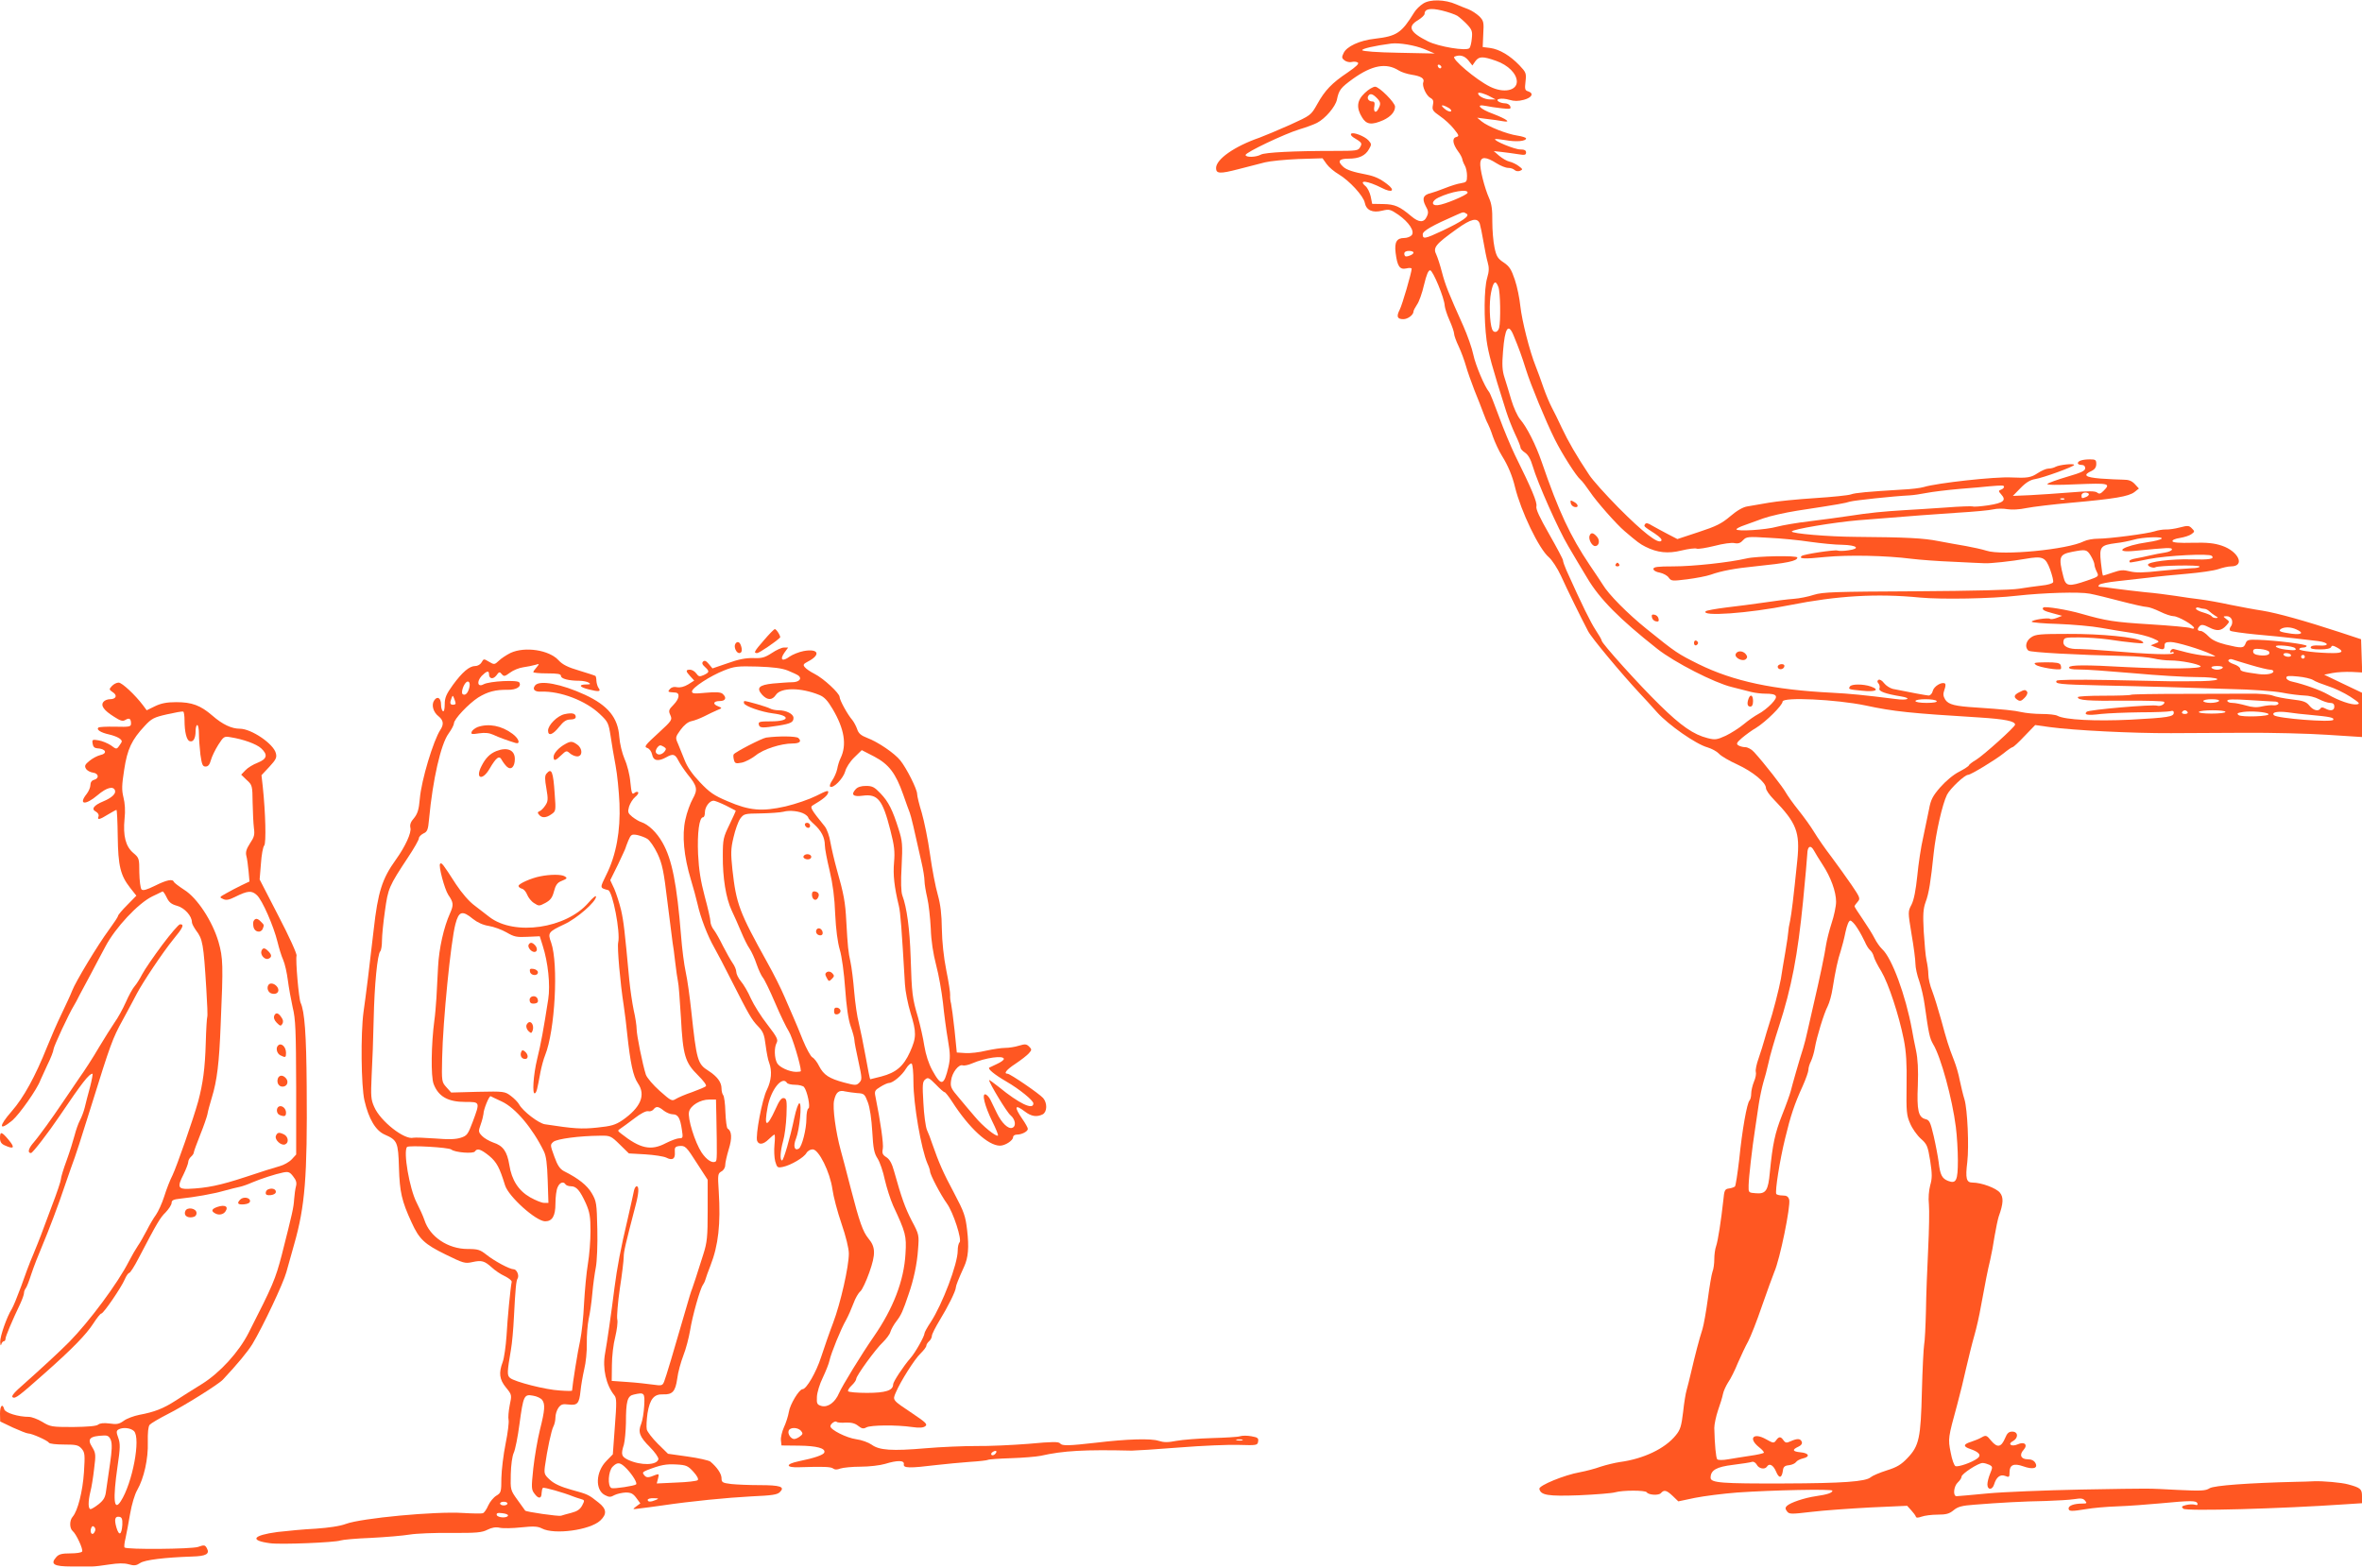 <?xml version="1.0" standalone="no"?>
<!DOCTYPE svg PUBLIC "-//W3C//DTD SVG 20010904//EN"
 "http://www.w3.org/TR/2001/REC-SVG-20010904/DTD/svg10.dtd">
<svg version="1.0" xmlns="http://www.w3.org/2000/svg"
 width="1280pt" height="850pt" viewBox="0 0 1280 850"
 preserveAspectRatio="xMidYMid meet">
<g transform="translate(0,850) scale(0.1,-0.1)"
fill="#ff5722" stroke="none">
<path d="M7713 8481 c-18 -11 -40 -33 -49 -48 -69 -112 -94 -129 -214 -143
-82 -9 -153 -42 -169 -78 -11 -22 -10 -28 6 -40 10 -7 27 -11 38 -8 11 3 26 2
33 -3 9 -5 -8 -22 -55 -54 -85 -57 -123 -96 -165 -172 -34 -60 -34 -60 -148
-112 -63 -28 -137 -59 -164 -69 -136 -47 -236 -117 -236 -165 0 -31 21 -32
121 -6 52 13 117 30 144 37 28 7 109 15 181 18 l131 4 22 -31 c12 -17 42 -42
66 -56 57 -34 134 -117 141 -154 8 -41 42 -56 94 -43 38 9 44 8 88 -22 58 -41
90 -90 72 -111 -7 -8 -25 -15 -40 -15 -41 0 -54 -22 -47 -80 9 -73 22 -93 58
-85 16 4 29 3 29 -2 -1 -23 -51 -195 -65 -222 -19 -37 -13 -51 20 -51 24 0 55
23 55 42 0 5 9 22 19 37 11 15 28 63 38 107 13 54 23 79 33 79 15 0 78 -152
79 -192 1 -12 12 -48 26 -79 14 -31 25 -64 25 -73 0 -9 11 -40 25 -69 14 -30
31 -77 39 -105 8 -29 29 -88 46 -132 18 -44 40 -100 49 -125 9 -25 20 -51 24
-57 4 -7 17 -38 27 -69 11 -31 33 -79 50 -106 32 -51 56 -109 70 -168 32 -131
130 -336 184 -381 17 -15 46 -59 65 -100 33 -73 107 -224 147 -300 18 -36 183
-233 279 -336 22 -23 65 -70 95 -104 62 -69 211 -173 273 -190 23 -7 51 -22
62 -34 11 -13 56 -39 100 -59 84 -39 155 -97 155 -128 0 -10 19 -38 43 -62
123 -127 142 -177 127 -328 -22 -215 -31 -286 -39 -328 -6 -25 -10 -52 -10
-60 0 -8 -7 -58 -16 -110 -9 -52 -20 -117 -24 -145 -10 -55 -44 -188 -65 -250
-7 -22 -18 -58 -24 -80 -6 -22 -20 -67 -31 -99 -12 -33 -19 -67 -16 -76 3 -9
-1 -33 -10 -53 -8 -20 -15 -49 -15 -65 0 -15 -4 -32 -9 -37 -14 -14 -40 -160
-56 -320 -9 -76 -19 -142 -23 -146 -4 -4 -18 -9 -32 -11 -23 -3 -26 -9 -31
-63 -12 -110 -29 -220 -39 -249 -6 -16 -10 -48 -10 -72 0 -23 -4 -54 -10 -68
-5 -14 -16 -80 -25 -147 -9 -66 -22 -140 -29 -163 -18 -55 -41 -145 -61 -231
-9 -38 -20 -83 -25 -100 -5 -16 -14 -70 -19 -119 -9 -75 -15 -96 -39 -125 -58
-73 -176 -129 -305 -146 -26 -4 -72 -15 -103 -25 -30 -11 -80 -24 -112 -30
-85 -15 -223 -72 -220 -90 7 -35 47 -41 215 -35 90 4 178 11 195 16 42 12 165
12 172 0 10 -15 66 -18 77 -4 17 19 30 16 64 -16 l30 -29 90 19 c50 10 153 23
230 29 188 13 515 20 515 10 0 -12 -28 -21 -90 -30 -62 -9 -139 -35 -157 -53
-9 -9 -9 -16 1 -29 12 -16 21 -16 132 -3 65 8 209 18 319 24 l200 9 21 -23
c12 -13 24 -29 26 -35 2 -8 11 -8 31 -1 16 6 55 11 87 11 47 0 64 5 87 24 23
19 44 25 113 30 137 11 267 18 385 20 61 2 131 6 156 10 36 6 48 4 58 -8 12
-14 10 -16 -15 -16 -44 0 -74 -11 -74 -26 0 -17 15 -17 95 -4 33 6 110 13 170
15 61 2 164 10 230 16 168 16 197 16 203 0 3 -9 -1 -11 -14 -7 -11 3 -32 2
-48 -2 -24 -6 -26 -10 -14 -20 17 -14 526 0 876 24 l92 6 0 38 c0 39 -8 46
-75 64 -35 10 -138 19 -185 17 -25 -1 -67 -3 -95 -3 -258 -6 -448 -20 -471
-35 -22 -14 -45 -15 -172 -9 -181 9 -116 9 -527 2 -192 -4 -419 -13 -504 -21
-85 -8 -160 -15 -168 -15 -21 0 -16 54 7 75 11 10 20 24 20 31 0 15 90 74 114
74 10 0 26 -5 37 -10 18 -10 18 -13 4 -47 -8 -19 -15 -46 -15 -59 0 -31 26
-32 36 -1 12 40 33 57 60 47 22 -9 24 -7 24 20 0 40 23 50 74 32 53 -19 82
-11 66 18 -7 13 -21 20 -41 20 -37 0 -48 24 -23 51 25 28 5 47 -32 30 -34 -15
-57 2 -25 18 30 17 28 51 -4 51 -19 0 -28 -8 -39 -35 -21 -50 -42 -54 -75 -15
-25 31 -29 32 -52 19 -13 -8 -39 -18 -57 -24 -43 -13 -45 -26 -5 -39 49 -17
62 -34 39 -51 -29 -22 -104 -48 -119 -42 -7 3 -19 35 -26 74 -15 75 -14 79 35
258 15 55 37 145 49 200 13 55 32 134 44 175 12 41 28 113 36 160 26 141 36
192 50 250 7 30 18 89 24 130 7 41 17 89 22 105 26 72 27 105 7 130 -20 25
-100 55 -149 55 -33 0 -39 22 -28 111 10 87 1 284 -15 339 -8 25 -19 72 -26
105 -6 33 -20 80 -30 105 -31 79 -41 113 -70 220 -16 58 -38 129 -49 158 -12
29 -21 69 -21 90 0 20 -5 55 -10 77 -5 22 -11 92 -15 155 -5 94 -3 123 10 160
18 47 28 112 44 266 12 111 47 266 72 316 17 34 96 108 114 108 15 0 148 81
192 116 23 19 45 34 49 34 5 0 34 27 65 60 l58 60 78 -11 c131 -18 454 -34
658 -33 72 0 249 1 395 2 146 1 349 -4 453 -11 l187 -12 0 120 0 120 -103 49
-102 49 45 9 c25 5 71 7 103 6 l58 -3 -3 90 -3 90 -115 38 c-189 62 -340 104
-420 117 -41 6 -120 21 -175 32 -55 12 -127 25 -160 29 -33 4 -94 12 -135 19
-41 6 -115 16 -165 20 -49 5 -121 14 -160 19 -38 6 -77 10 -85 10 -10 1 -11 4
-3 12 5 5 50 14 99 19 49 5 125 14 169 19 44 6 137 15 207 21 70 6 146 17 169
25 23 8 54 15 69 15 78 0 42 81 -49 112 -42 14 -79 18 -160 16 -71 -2 -106 1
-108 8 -2 7 14 14 40 18 24 4 53 13 63 21 18 13 18 15 2 31 -15 16 -23 16 -65
5 -26 -7 -61 -12 -77 -11 -16 0 -43 -4 -60 -10 -40 -13 -246 -40 -307 -40 -26
0 -60 -6 -76 -14 -89 -45 -444 -79 -528 -51 -22 7 -71 18 -110 25 -38 6 -106
19 -150 27 -80 16 -171 21 -450 23 -151 1 -345 18 -345 29 0 12 231 50 360 61
320 26 395 31 540 41 85 5 172 13 192 18 20 5 55 5 76 1 24 -4 66 -2 103 6 34
7 144 20 243 29 235 21 312 34 343 58 l24 19 -22 24 c-17 18 -33 24 -63 24
-23 0 -78 3 -123 6 -85 7 -98 19 -47 42 16 8 24 20 24 37 0 22 -4 25 -34 25
-40 0 -66 -8 -66 -21 0 -5 9 -9 20 -9 13 0 20 -7 20 -18 0 -14 -21 -24 -97
-46 -54 -16 -102 -33 -108 -39 -6 -6 51 -7 158 -2 176 7 187 5 146 -36 -16
-16 -23 -18 -34 -9 -11 9 -47 9 -142 1 -70 -6 -170 -12 -221 -15 l-94 -4 42
43 c29 30 53 44 78 48 44 7 212 68 212 77 0 9 -79 1 -100 -10 -10 -6 -28 -10
-40 -10 -11 0 -37 -11 -58 -25 -36 -24 -57 -27 -142 -23 -87 5 -404 -30 -475
-52 -16 -5 -70 -12 -120 -14 -181 -11 -251 -17 -275 -26 -14 -5 -101 -14 -195
-20 -93 -6 -206 -17 -250 -25 -44 -8 -96 -17 -116 -20 -22 -3 -56 -22 -92 -53
-47 -40 -77 -55 -172 -86 l-115 -38 -52 27 c-29 15 -67 36 -85 46 -22 14 -33
16 -38 8 -8 -12 -9 -11 54 -52 29 -20 40 -32 33 -39 -17 -17 -98 46 -232 181
-69 70 -140 149 -158 177 -70 105 -114 182 -148 254 -19 41 -44 92 -55 112
-11 21 -31 68 -44 105 -13 38 -32 91 -43 118 -33 82 -74 245 -83 325 -4 41
-17 106 -30 144 -19 56 -29 72 -60 93 -32 21 -40 33 -50 81 -7 32 -12 95 -12
142 1 63 -4 96 -17 125 -25 56 -52 162 -48 194 4 33 31 32 88 -4 22 -14 50
-25 63 -25 13 0 28 -5 34 -11 7 -7 20 -9 30 -5 16 7 16 9 -7 26 -13 10 -36 21
-50 24 -14 3 -38 17 -55 31 l-30 26 45 -5 c25 -3 64 -8 88 -12 35 -6 42 -4 42
10 0 11 -9 16 -32 16 -30 0 -144 47 -136 56 3 2 29 -1 59 -6 54 -10 109 -6
109 10 0 4 -21 11 -47 15 -56 8 -160 49 -194 77 l-24 20 54 -7 c30 -3 68 -9
85 -12 49 -9 20 12 -53 40 -72 26 -98 55 -40 43 19 -4 58 -10 87 -13 46 -5 52
-4 46 11 -3 9 -16 16 -28 16 -11 0 -27 4 -34 9 -24 15 17 22 57 10 27 -8 48
-8 79 0 44 12 56 35 23 46 -17 5 -19 12 -14 53 5 45 3 50 -33 88 -51 53 -108
87 -159 94 l-40 5 3 70 c4 65 2 73 -22 97 -15 14 -41 31 -59 38 -17 6 -48 19
-67 27 -59 26 -140 28 -177 4z m185 -67 c13 -9 37 -30 53 -47 26 -28 29 -38
25 -75 -2 -24 -8 -48 -13 -53 -17 -17 -167 8 -225 37 -98 49 -113 80 -53 115
19 12 35 27 35 34 0 27 31 33 94 18 33 -8 71 -21 84 -29z m-180 -180 l57 -24
-195 4 c-118 2 -196 8 -198 14 -2 8 66 24 158 36 42 5 127 -9 178 -30z m239
-61 l22 -28 16 23 c20 27 39 28 113 2 65 -23 111 -69 112 -112 0 -50 -72 -64
-145 -28 -77 38 -214 155 -193 163 30 12 54 5 75 -20z m-377 -55 c14 -9 45
-19 70 -23 52 -8 71 -21 63 -41 -8 -20 16 -73 39 -85 15 -8 18 -17 13 -39 -5
-25 -1 -32 38 -59 25 -17 59 -48 76 -70 29 -36 29 -39 12 -44 -23 -6 -19 -37
11 -78 11 -14 20 -32 22 -40 1 -8 7 -24 14 -36 7 -12 12 -37 12 -56 0 -32 -3
-35 -32 -40 -18 -2 -58 -15 -88 -27 -30 -12 -65 -24 -77 -27 -40 -9 -48 -29
-28 -68 16 -28 17 -38 7 -59 -15 -34 -43 -33 -84 2 -63 53 -89 65 -152 66
l-60 1 -8 40 c-5 22 -17 47 -28 56 -42 36 10 30 89 -10 56 -29 75 -14 27 22
-38 29 -67 42 -112 51 -69 13 -107 25 -125 42 -33 30 -24 44 29 44 57 0 91 16
111 52 14 24 14 28 -3 47 -21 23 -84 47 -94 36 -4 -4 1 -12 11 -19 48 -29 50
-32 38 -53 -10 -20 -19 -21 -143 -21 -218 0 -372 -8 -395 -20 -27 -15 -83 -16
-83 -2 0 14 210 114 292 139 37 11 80 27 95 35 45 23 100 88 108 126 11 53 20
64 87 113 104 74 180 88 248 45z m231 19 c-1 -12 -15 -9 -19 4 -3 6 1 10 8 8
6 -3 11 -8 11 -12z m269 -163 l25 -13 -30 0 c-29 0 -65 18 -65 33 0 9 36 -1
70 -20z m-231 -58 c13 -7 19 -16 13 -20 -5 -3 -21 3 -33 14 -27 22 -16 26 20
6z m104 -461 c-2 -12 -125 -64 -161 -67 -37 -4 -35 23 3 41 69 33 162 49 158
26z m-5 -114 c19 -11 -24 -41 -132 -92 -96 -45 -106 -46 -106 -19 0 18 50 47
185 106 36 16 36 16 53 5z m71 -53 c4 -13 13 -57 20 -98 7 -41 17 -92 23 -112
8 -28 8 -48 -3 -85 -17 -57 -18 -223 -3 -338 10 -71 28 -138 106 -384 11 -35
33 -91 49 -125 16 -33 29 -66 29 -72 0 -7 11 -19 25 -28 16 -11 30 -35 41 -73
26 -89 138 -342 193 -434 27 -46 73 -124 103 -173 67 -113 175 -222 379 -383
92 -73 311 -185 404 -207 39 -10 86 -22 106 -27 20 -5 54 -9 75 -9 66 0 74
-13 34 -55 -19 -20 -51 -45 -71 -55 -19 -10 -55 -35 -80 -56 -24 -20 -68 -48
-97 -62 -48 -22 -58 -23 -98 -13 -76 19 -144 66 -259 179 -113 110 -315 335
-315 349 0 5 -15 31 -33 58 -28 43 -73 134 -158 323 -10 23 -19 48 -19 55 0 6
-34 70 -75 142 -52 91 -73 136 -69 151 5 21 -24 91 -117 279 -21 44 -60 136
-85 205 -25 68 -49 130 -55 136 -24 29 -73 145 -85 202 -7 35 -32 105 -54 155
-81 180 -98 223 -116 292 -10 39 -24 81 -30 94 -20 39 -6 56 111 140 78 56
111 63 124 29z m-359 -157 c0 -9 -24 -21 -41 -21 -5 0 -9 7 -9 15 0 9 9 15 25
15 14 0 25 -4 25 -9z m460 -187 c11 -28 13 -185 4 -221 -7 -26 -29 -30 -38 -8
-14 37 -17 145 -6 198 12 62 25 72 40 31z m83 -264 c27 -65 44 -111 67 -185
25 -80 107 -279 156 -377 40 -80 116 -199 139 -218 9 -7 32 -38 52 -67 33 -50
143 -175 187 -212 69 -59 84 -70 112 -84 65 -33 123 -39 196 -21 37 9 75 14
83 10 8 -3 51 4 96 15 45 12 94 19 109 15 20 -4 33 1 46 16 18 19 26 20 139
13 66 -3 167 -13 225 -22 58 -8 136 -16 174 -16 81 -2 100 -21 32 -30 -25 -4
-51 -4 -59 -1 -15 5 -184 -20 -194 -30 -16 -15 13 -17 129 -5 126 12 327 8
468 -10 41 -5 143 -13 225 -16 83 -4 159 -8 170 -8 28 -2 149 11 222 24 92 16
108 10 133 -58 11 -31 19 -62 16 -69 -3 -7 -30 -15 -63 -18 -32 -4 -86 -11
-121 -17 -40 -7 -249 -12 -560 -14 -441 -2 -503 -4 -552 -19 -30 -10 -80 -20
-110 -22 -30 -2 -102 -11 -160 -20 -58 -8 -151 -21 -207 -27 -56 -7 -105 -16
-109 -20 -31 -30 232 -12 455 33 257 51 472 64 706 41 117 -11 389 -6 525 10
145 16 339 22 395 11 28 -5 104 -24 169 -41 65 -17 128 -31 140 -31 12 0 44
-12 71 -25 28 -14 61 -25 74 -25 25 0 110 -49 111 -64 0 -4 -8 -5 -17 -1 -10
5 -110 14 -223 21 -194 12 -237 19 -370 57 -75 22 -199 42 -207 34 -10 -11 3
-19 54 -32 l48 -13 -28 -11 c-16 -6 -33 -9 -38 -5 -12 7 -99 -6 -99 -16 0 -4
64 -10 143 -12 78 -3 183 -12 232 -21 50 -9 123 -21 164 -27 40 -6 92 -19 115
-29 41 -18 41 -19 16 -29 l-25 -10 28 -11 c39 -15 47 -14 47 9 0 16 7 20 33
20 31 0 163 -39 222 -67 29 -13 28 -13 -25 -8 -30 2 -80 11 -111 19 -30 8 -61
16 -69 18 -7 2 -15 -3 -18 -11 -3 -8 0 -11 7 -7 6 4 11 2 11 -4 0 -11 -127 -7
-350 12 -69 6 -142 10 -162 10 -57 -2 -90 14 -86 41 3 21 8 22 83 22 44 0 116
-5 160 -11 44 -7 107 -15 140 -18 51 -5 58 -4 43 8 -29 22 -221 41 -403 40
-147 0 -174 -2 -197 -18 -30 -19 -37 -56 -15 -73 11 -9 258 -23 527 -29 58 -1
125 -7 150 -13 25 -6 66 -11 92 -11 55 0 149 -18 163 -31 15 -14 -178 -16
-400 -5 -225 13 -308 12 -312 -1 -3 -8 13 -12 54 -12 32 1 164 -9 293 -20 129
-12 283 -21 342 -21 132 0 159 -19 31 -22 -48 -1 -121 -1 -161 -1 -40 1 -196
4 -347 7 -171 3 -277 2 -280 -4 -11 -17 16 -20 230 -25 116 -2 280 -7 365 -9
85 -3 243 -8 350 -11 110 -2 230 -11 275 -19 44 -9 99 -15 123 -16 23 0 59 -9
79 -20 21 -11 48 -20 60 -20 16 0 23 -6 23 -20 0 -22 -20 -26 -50 -10 -13 7
-21 7 -25 0 -11 -18 -39 -11 -60 15 -17 21 -33 27 -95 34 -41 5 -88 14 -105
21 -16 6 -72 11 -125 10 -52 0 -216 -1 -364 -1 -148 0 -273 -2 -278 -5 -5 -3
-71 -5 -148 -5 -77 0 -140 -3 -140 -8 0 -17 53 -21 257 -19 112 1 206 -2 210
-6 10 -10 -19 -27 -37 -21 -26 8 -371 -22 -382 -33 -17 -17 6 -21 77 -12 39 4
134 8 213 9 79 0 152 3 163 6 13 4 19 2 19 -8 0 -22 -30 -27 -235 -38 -190 -9
-354 -1 -395 21 -10 6 -49 10 -87 10 -37 0 -86 5 -108 10 -38 9 -97 15 -245
25 -116 7 -150 16 -168 42 -12 20 -13 31 -5 54 6 16 8 31 3 34 -17 11 -60 -15
-66 -40 -3 -14 -13 -25 -23 -25 -14 1 -101 17 -194 36 -15 4 -36 17 -47 31
-10 14 -24 22 -30 18 -8 -5 -8 -11 0 -20 6 -7 8 -19 5 -27 -6 -15 32 -29 118
-43 60 -10 34 -23 -30 -14 -174 22 -248 29 -343 34 -319 16 -536 62 -725 155
-114 57 -121 61 -282 191 -104 84 -206 187 -238 241 -5 9 -37 56 -70 105 -106
158 -168 290 -261 561 -31 90 -79 186 -116 229 -15 18 -36 65 -48 105 -12 40
-28 95 -37 122 -12 37 -14 69 -8 140 10 131 29 158 58 86z m2657 -819 c0 -5
-7 -12 -16 -15 -15 -6 -15 -8 1 -26 29 -32 13 -46 -70 -59 -42 -6 -80 -9 -84
-6 -5 2 -71 0 -147 -6 -77 -5 -175 -12 -219 -14 -117 -7 -199 -15 -300 -31
-49 -7 -146 -21 -215 -29 -69 -8 -150 -22 -180 -30 -59 -17 -220 -27 -220 -14
0 4 19 14 43 22 23 8 69 25 102 37 33 12 116 31 185 42 236 36 255 40 285 49
26 7 229 29 325 34 19 1 60 7 90 13 30 6 111 16 180 22 69 5 141 12 160 14 71
6 80 6 80 -3z m460 -40 c0 -5 -7 -12 -16 -15 -22 -9 -24 -8 -24 9 0 8 9 15 20
15 11 0 20 -4 20 -9z m-133 -27 c-3 -3 -12 -4 -19 -1 -8 3 -5 6 6 6 11 1 17
-2 13 -5z m527 -214 c-5 -5 -39 -14 -76 -19 -133 -19 -193 -59 -70 -47 180 18
202 19 202 8 0 -6 -17 -14 -37 -17 -21 -3 -58 -10 -83 -16 -25 -6 -60 -13 -77
-16 -18 -3 -33 -9 -33 -14 0 -11 -8 -12 106 11 98 19 327 31 340 17 17 -17
-14 -22 -114 -19 -101 3 -232 -13 -232 -29 0 -10 30 -20 40 -14 16 10 240 14
240 4 0 -5 -19 -9 -42 -9 -24 -1 -99 -7 -168 -14 -95 -11 -135 -11 -168 -3
-35 9 -51 8 -91 -6 -27 -9 -51 -17 -54 -17 -3 0 -8 32 -12 72 -9 85 -2 93 82
104 30 3 72 12 94 18 48 15 166 19 153 6z m-384 -92 c11 -18 20 -40 20 -48 0
-8 6 -26 13 -40 12 -24 11 -25 -53 -47 -99 -34 -115 -32 -128 20 -28 109 -23
122 48 136 73 14 79 13 100 -21z m615 -288 c8 0 20 -6 27 -13 7 -7 22 -18 33
-25 17 -10 17 -11 3 -12 -9 0 -20 4 -23 10 -3 5 -24 14 -45 20 -22 6 -40 16
-40 21 0 6 7 8 16 5 9 -3 22 -6 29 -6z m150 -60 c4 -12 1 -28 -6 -36 -7 -9 -8
-18 -3 -23 5 -4 68 -13 139 -20 72 -6 166 -16 210 -21 44 -5 101 -12 128 -15
58 -8 63 -28 5 -24 -26 2 -43 -1 -46 -9 -2 -8 12 -12 51 -12 35 0 57 5 60 13
3 9 10 9 30 -2 40 -21 33 -31 -20 -31 -79 0 -183 12 -183 21 0 5 9 9 20 9 11
0 20 4 20 9 0 9 -166 30 -264 33 -53 2 -60 -1 -67 -20 -10 -26 -20 -27 -107
-6 -47 12 -75 25 -94 45 -15 16 -34 29 -42 29 -19 0 -21 11 -5 27 9 9 22 7 51
-8 43 -22 66 -19 93 11 18 20 18 21 -1 35 -18 14 -18 14 3 15 13 0 24 -8 28
-20z m350 -52 c42 -19 29 -30 -27 -23 -62 9 -75 14 -57 26 19 12 54 11 84 -3z
m-8 -101 c12 -12 -1 -14 -51 -8 -27 3 -51 11 -53 17 -4 11 91 3 104 -9z m-141
-19 c10 -16 -12 -24 -51 -20 -24 3 -35 9 -35 21 0 13 8 16 40 13 22 -2 43 -9
46 -14z m119 -18 c3 -5 -3 -10 -14 -10 -11 0 -23 5 -26 10 -3 6 3 10 14 10 11
0 23 -4 26 -10z m75 -10 c0 -5 -4 -10 -10 -10 -5 0 -10 5 -10 10 0 6 5 10 10
10 6 0 10 -4 10 -10z m-292 -45 c47 -14 94 -25 104 -25 10 0 18 -4 18 -9 0
-13 -37 -20 -78 -15 -89 12 -102 16 -102 29 0 7 -16 19 -35 25 -19 6 -32 16
-29 21 3 6 13 8 21 5 8 -3 53 -17 101 -31z m-153 -15 c-3 -5 -17 -10 -30 -10
-13 0 -27 5 -30 10 -4 6 8 10 30 10 22 0 34 -4 30 -10z m490 -66 c11 -8 48
-22 81 -33 33 -10 87 -36 120 -57 51 -34 56 -39 35 -42 -27 -4 -98 20 -156 54
-40 23 -129 55 -192 69 -18 3 -33 13 -33 21 0 11 12 12 63 7 34 -3 71 -12 82
-19z m-2425 -138 c153 -33 243 -42 617 -65 139 -9 193 -20 193 -39 0 -12 -171
-166 -212 -191 -21 -12 -38 -26 -38 -29 0 -4 -24 -20 -53 -35 -32 -16 -74 -52
-103 -85 -40 -46 -51 -67 -60 -117 -7 -33 -21 -102 -32 -154 -12 -51 -26 -145
-32 -209 -8 -77 -18 -129 -31 -155 -20 -38 -20 -39 0 -161 12 -68 21 -140 21
-160 0 -20 9 -63 21 -95 11 -33 24 -90 29 -128 22 -157 27 -180 46 -213 42
-69 104 -297 123 -449 6 -46 11 -128 11 -181 0 -109 -9 -128 -53 -111 -33 13
-43 32 -51 101 -4 30 -16 94 -27 142 -18 76 -23 87 -45 92 -38 10 -47 47 -41
183 3 85 0 142 -10 190 -8 37 -18 88 -22 113 -34 185 -109 388 -161 435 -12
11 -31 38 -42 60 -11 22 -40 68 -64 103 -24 35 -44 66 -44 69 0 4 8 15 17 25
15 17 14 22 -33 91 -27 39 -76 108 -109 152 -34 44 -76 105 -94 135 -18 30
-57 84 -86 120 -29 36 -59 79 -68 95 -15 28 -117 159 -171 218 -13 15 -35 27
-48 27 -13 0 -30 5 -38 10 -12 8 -9 15 20 40 19 16 54 42 77 55 53 33 143 122
143 142 0 26 291 12 450 -21z m385 24 c4 -6 -17 -10 -54 -10 -34 0 -61 4 -61
10 0 6 24 10 54 10 30 0 58 -4 61 -10z m1530 0 c-3 -5 -24 -10 -46 -10 -21 0
-39 5 -39 10 0 6 21 10 46 10 27 0 43 -4 39 -10z m308 -3 c9 -1 16 -6 14 -12
-3 -5 -14 -9 -26 -8 -12 2 -40 -1 -63 -6 -29 -7 -53 -5 -87 5 -25 7 -58 14
-73 14 -16 0 -28 5 -28 12 0 8 32 9 123 3 67 -4 130 -8 140 -8z m-478 -57 c3
-5 -3 -10 -15 -10 -12 0 -18 5 -15 10 3 6 10 10 15 10 5 0 12 -4 15 -10z m205
1 c0 -5 -34 -9 -75 -9 -42 0 -73 4 -69 9 7 12 144 12 144 0z m233 -11 c14 -13
-146 -19 -162 -6 -11 9 -6 12 25 17 44 6 125 0 137 -11z m227 -5 c108 -10 131
-15 124 -27 -10 -15 -303 8 -321 25 -15 16 18 23 74 16 32 -5 87 -11 123 -14z
m-2689 -737 c7 -13 27 -46 46 -75 44 -67 73 -146 73 -201 0 -24 -11 -76 -24
-115 -13 -40 -26 -92 -30 -117 -7 -50 -36 -188 -67 -320 -11 -47 -26 -112 -33
-145 -7 -33 -18 -76 -24 -95 -18 -55 -60 -202 -68 -235 -4 -16 -25 -75 -47
-130 -38 -96 -51 -156 -66 -310 -9 -98 -21 -117 -74 -113 -42 3 -42 3 -41 43
1 44 19 203 35 305 5 36 14 97 20 135 6 39 17 90 24 115 8 25 21 74 29 110 7
36 33 124 56 195 69 213 102 387 131 680 12 121 22 237 23 257 1 43 19 50 37
16z m235 -420 c15 -23 32 -56 40 -73 7 -17 19 -37 27 -44 8 -6 18 -22 21 -35
3 -13 21 -49 41 -81 39 -66 95 -235 122 -370 13 -67 17 -130 15 -248 -2 -141
0 -163 19 -206 11 -27 37 -64 58 -83 34 -30 38 -40 51 -120 11 -71 11 -95 0
-133 -7 -27 -11 -69 -7 -103 3 -31 1 -140 -4 -242 -5 -102 -11 -252 -12 -335
-2 -82 -6 -166 -10 -185 -3 -19 -9 -132 -12 -251 -6 -254 -15 -296 -78 -362
-33 -35 -57 -50 -112 -67 -38 -12 -78 -29 -87 -37 -27 -24 -151 -33 -473 -34
-333 -1 -395 3 -395 31 0 41 31 59 122 70 48 6 94 13 102 16 8 3 19 -3 26 -15
11 -22 44 -28 55 -11 13 21 35 9 50 -27 16 -39 31 -36 37 7 2 19 10 26 33 28
17 2 33 10 38 17 4 7 21 16 38 20 40 9 32 29 -14 33 -43 4 -47 14 -12 30 16 7
23 17 19 27 -7 18 -24 19 -60 3 -22 -10 -28 -10 -39 5 -15 22 -25 21 -40 0
-12 -17 -16 -16 -55 6 -68 38 -98 5 -38 -43 18 -14 30 -28 26 -31 -3 -3 -37
-11 -74 -16 -38 -6 -91 -14 -119 -19 -27 -5 -54 -5 -59 0 -7 7 -14 80 -16 170
0 19 9 62 20 95 12 33 24 73 27 89 3 16 16 44 28 63 13 18 37 66 53 106 17 39
42 92 56 117 13 25 47 110 74 190 28 80 58 163 67 185 31 70 89 356 81 392 -5
17 -13 23 -36 23 -16 0 -31 4 -34 8 -8 13 19 185 48 302 29 121 51 187 95 283
17 38 31 78 31 88 0 11 6 32 14 47 7 15 17 47 21 72 10 59 49 187 70 227 9 18
21 61 26 95 15 95 29 159 44 203 7 22 19 68 26 103 8 37 18 62 26 62 7 0 25
-19 39 -42z"/>
<path d="M7396 7996 c-43 -40 -47 -80 -15 -132 24 -40 52 -43 116 -15 40 19
63 45 63 73 0 22 -86 108 -108 108 -11 0 -37 -15 -56 -34z m64 -26 c23 -23 24
-33 9 -61 -13 -26 -28 -16 -21 16 3 18 0 25 -11 25 -19 0 -31 16 -22 30 9 15
23 12 45 -10z"/>
<path d="M9476 4714 c-10 -27 -7 -44 9 -44 10 0 15 10 15 30 0 32 -14 40 -24
14z"/>
<path d="M8512 5773 c2 -10 11 -19 21 -21 24 -5 21 15 -4 28 -18 10 -20 9 -17
-7z"/>
<path d="M8614 5596 c-7 -19 13 -56 30 -56 22 0 28 31 10 51 -20 23 -33 24
-40 5z"/>
<path d="M9465 5473 c-95 -22 -290 -43 -397 -43 -86 0 -108 -3 -108 -14 0 -8
15 -17 35 -20 19 -4 41 -16 48 -27 14 -19 19 -19 100 -9 47 6 105 17 128 25
55 20 134 35 239 45 176 18 230 29 230 48 0 12 -221 8 -275 -5z"/>
<path d="M8755 5440 c-3 -5 1 -10 10 -10 9 0 13 5 10 10 -3 6 -8 10 -10 10 -2
0 -7 -4 -10 -10z"/>
<path d="M8952 5154 c2 -11 11 -20 22 -22 13 -3 17 1 14 14 -2 11 -11 20 -22
22 -13 3 -17 -1 -14 -14z"/>
<path d="M9180 5015 c0 -9 5 -15 11 -13 6 2 11 8 11 13 0 5 -5 11 -11 13 -6 2
-11 -4 -11 -13z"/>
<path d="M9406 4955 c-8 -21 39 -44 56 -27 8 8 8 15 -2 27 -16 19 -46 19 -54
0z"/>
<path d="M11033 4896 c17 -13 126 -31 135 -22 2 3 2 12 -1 21 -5 12 -23 15
-79 15 -63 -1 -71 -2 -55 -14z"/>
<path d="M9635 4891 c-3 -5 -1 -12 5 -16 12 -7 30 2 30 16 0 12 -27 12 -35 0z"/>
<path d="M10025 4779 c-10 -15 -7 -16 66 -23 73 -8 99 5 47 23 -40 14 -105 14
-113 0z"/>
<path d="M10941 4747 c-28 -14 -30 -27 -7 -41 12 -8 21 -6 37 11 12 11 18 26
15 32 -9 14 -15 14 -45 -2z"/>
<path d="M4141 5031 c-54 -62 -59 -71 -38 -71 11 0 102 62 124 84 6 5 -19 46
-28 46 -4 0 -30 -26 -58 -59z"/>
<path d="M3985 5010 c-10 -16 5 -50 21 -50 15 0 18 18 8 44 -7 18 -20 21 -29
6z"/>
<path d="M4182 4960 c-37 -24 -53 -29 -100 -27 -40 1 -82 -7 -139 -28 l-82
-28 -20 24 c-14 17 -23 21 -31 13 -7 -7 -5 -16 10 -29 26 -24 25 -29 -6 -44
-23 -10 -28 -9 -41 9 -8 11 -23 20 -34 20 -24 0 -24 -8 2 -36 l21 -23 -33 -21
c-22 -13 -43 -18 -60 -15 -17 4 -30 0 -39 -10 -13 -16 -12 -16 30 -19 26 -2
22 -33 -9 -65 -28 -28 -29 -34 -18 -58 11 -25 8 -29 -67 -98 -69 -63 -77 -73
-59 -79 12 -4 23 -18 27 -36 6 -34 33 -39 76 -15 37 21 48 18 66 -17 9 -18 32
-52 50 -75 53 -64 56 -83 28 -133 -13 -23 -32 -74 -40 -113 -19 -84 -8 -199
30 -325 13 -42 29 -102 36 -132 16 -73 55 -174 90 -235 16 -28 58 -108 94
-180 95 -187 109 -212 144 -248 27 -28 34 -44 41 -102 5 -39 13 -81 19 -95 17
-45 12 -98 -12 -147 -26 -51 -63 -249 -53 -277 9 -23 34 -20 63 9 14 14 28 25
31 25 3 0 3 -25 0 -55 -3 -30 -1 -71 4 -90 10 -34 12 -36 42 -30 43 9 114 51
127 75 6 11 21 20 34 20 33 0 94 -123 107 -216 5 -38 27 -122 49 -186 24 -70
40 -135 40 -163 0 -71 -45 -269 -85 -375 -20 -52 -49 -136 -65 -185 -27 -84
-80 -175 -101 -175 -18 0 -68 -82 -74 -123 -4 -23 -16 -61 -27 -84 -10 -23
-18 -55 -16 -70 l3 -28 95 -1 c95 -1 145 -14 137 -37 -4 -13 -52 -30 -140 -48
-72 -15 -70 -35 4 -32 129 4 172 3 184 -7 9 -7 21 -7 39 0 15 5 65 10 110 10
46 0 105 7 132 15 68 21 106 20 102 -2 -4 -21 30 -22 177 -4 50 6 130 13 180
17 49 3 94 8 99 11 5 3 61 7 125 9 63 2 136 8 161 13 123 28 241 34 493 28 17
0 133 7 257 17 124 10 270 16 325 14 96 -3 100 -2 103 19 3 18 -3 22 -37 28
-22 4 -49 4 -61 0 -11 -4 -80 -8 -153 -10 -72 -2 -159 -9 -192 -15 -46 -9 -67
-9 -96 0 -41 14 -173 10 -339 -10 -150 -17 -184 -18 -195 -4 -8 10 -41 10
-170 -2 -88 -7 -216 -13 -285 -12 -69 0 -191 -5 -272 -12 -185 -16 -253 -11
-294 19 -17 12 -54 26 -85 30 -51 7 -139 51 -139 70 0 13 26 32 34 24 3 -4 26
-6 50 -4 30 1 50 -4 67 -18 19 -15 28 -17 44 -8 24 13 165 14 247 2 42 -6 62
-4 73 5 12 10 2 20 -68 67 -113 76 -111 72 -92 116 25 59 101 180 134 211 17
17 31 35 31 42 0 6 7 17 15 24 8 7 15 20 15 29 0 9 20 48 43 86 43 70 87 158
87 177 0 9 14 45 45 113 22 48 27 104 16 197 -9 77 -16 98 -71 202 -59 110
-82 163 -118 266 -8 25 -21 59 -29 76 -7 17 -16 83 -19 145 -6 100 -5 116 10
128 15 13 21 9 57 -27 22 -23 43 -42 48 -42 4 0 23 -24 41 -52 92 -143 195
-238 259 -238 28 0 71 28 71 46 0 8 9 14 21 14 26 0 59 17 59 31 0 6 -13 30
-30 54 -46 67 -41 82 14 40 35 -27 65 -31 97 -15 24 14 25 61 2 88 -21 24
-179 132 -193 132 -23 0 -6 22 43 54 30 20 62 45 72 56 17 19 17 22 2 37 -14
14 -22 15 -55 5 -22 -7 -55 -12 -75 -12 -20 0 -66 -7 -103 -15 -36 -9 -87 -15
-113 -13 l-46 3 -12 120 c-7 66 -16 131 -19 145 -4 14 -6 34 -5 46 1 11 -8 72
-21 135 -14 70 -23 156 -24 224 -1 79 -7 131 -22 185 -12 41 -31 139 -42 219
-11 80 -32 181 -45 226 -14 45 -25 90 -25 102 0 25 -57 139 -91 181 -30 38
-120 100 -179 122 -34 13 -48 25 -55 48 -6 17 -18 39 -26 49 -25 28 -69 108
-69 125 0 20 -87 101 -137 126 -22 11 -45 27 -52 36 -10 12 -8 17 17 30 72 37
58 72 -23 57 -26 -5 -60 -19 -76 -30 -39 -29 -55 -18 -29 20 l21 29 -23 0
c-13 0 -42 -14 -66 -30z m88 -95 c25 -10 50 -22 57 -27 21 -17 3 -36 -35 -36
-20 0 -67 -4 -104 -7 -76 -8 -91 -24 -57 -62 29 -30 54 -29 74 1 27 40 135 40
235 -1 26 -10 45 -30 72 -76 64 -108 78 -195 43 -267 -7 -14 -15 -40 -18 -58
-4 -19 -16 -46 -27 -62 -11 -16 -16 -31 -11 -34 17 -11 70 44 81 82 5 21 27
55 50 77 l40 39 68 -35 c79 -42 116 -90 157 -207 15 -42 30 -86 35 -97 7 -18
24 -89 64 -270 9 -38 16 -83 16 -100 0 -16 7 -58 15 -92 8 -34 16 -109 19
-166 2 -67 13 -136 29 -198 14 -52 30 -143 37 -204 6 -60 18 -151 27 -202 13
-76 13 -100 3 -145 -25 -105 -39 -108 -88 -19 -20 37 -35 84 -43 132 -6 41
-22 110 -34 154 -31 104 -34 128 -40 325 -5 155 -21 272 -45 336 -7 18 -9 75
-4 158 6 118 4 138 -16 201 -33 105 -55 149 -98 194 -33 35 -45 41 -79 41 -27
0 -46 -6 -57 -19 -26 -29 -12 -41 39 -34 82 11 108 -22 150 -187 22 -85 25
-117 20 -174 -6 -67 1 -133 26 -236 9 -39 15 -119 33 -425 2 -38 16 -108 30
-154 33 -107 33 -134 -3 -214 -35 -77 -75 -111 -155 -132 -31 -8 -58 -15 -60
-15 -2 0 -13 55 -25 123 -12 67 -29 149 -37 182 -9 33 -20 110 -25 170 -5 61
-14 133 -20 160 -12 54 -15 81 -23 224 -5 99 -13 145 -52 281 -13 47 -28 112
-34 145 -5 33 -19 71 -30 85 -77 95 -82 105 -65 115 56 33 80 53 83 69 3 14
-8 11 -65 -18 -38 -19 -111 -44 -166 -57 -128 -29 -196 -23 -314 28 -74 31
-98 48 -150 103 -41 43 -69 83 -83 120 -12 30 -28 70 -36 89 -15 33 -14 36 14
75 19 26 40 43 59 47 16 3 47 15 69 26 21 11 53 26 69 33 29 12 30 12 8 21
-33 12 -28 29 7 29 33 0 40 19 15 40 -10 8 -36 10 -90 5 -63 -6 -75 -5 -75 7
0 20 98 84 174 114 55 22 73 24 181 21 86 -3 133 -9 165 -22z m-671 -414 c12
-8 12 -12 2 -25 -15 -18 -37 -21 -46 -6 -7 11 11 40 24 40 3 0 12 -4 20 -9z
m334 -317 c29 -15 53 -27 54 -28 1 -1 -14 -35 -34 -76 -33 -68 -36 -79 -36
-169 -1 -118 17 -230 48 -296 13 -27 36 -79 51 -115 15 -36 35 -77 46 -92 10
-15 28 -53 38 -84 11 -32 27 -65 34 -73 8 -9 38 -70 66 -136 28 -66 62 -136
75 -156 18 -28 65 -183 65 -215 0 -2 -11 -4 -25 -4 -37 0 -92 25 -104 48 -15
28 -16 83 -3 108 10 18 4 31 -49 100 -34 43 -74 107 -90 142 -15 35 -40 77
-54 93 -14 17 -25 40 -25 51 0 11 -9 33 -20 48 -11 16 -34 57 -52 92 -17 35
-39 74 -49 87 -11 13 -19 34 -19 46 0 12 -14 74 -31 136 -22 83 -32 145 -36
229 -5 114 6 200 27 200 6 0 10 12 10 27 0 29 25 63 47 63 7 0 37 -12 66 -26z
m428 -47 c11 -7 19 -15 19 -19 0 -4 14 -20 31 -35 40 -36 59 -73 59 -115 0
-18 12 -80 26 -138 17 -71 27 -147 30 -235 4 -83 13 -152 25 -193 11 -36 23
-125 29 -210 7 -99 17 -168 30 -205 11 -31 20 -64 20 -74 0 -10 10 -62 22
-116 20 -92 20 -99 5 -115 -16 -16 -21 -16 -82 0 -82 22 -111 41 -136 89 -10
21 -27 43 -37 48 -9 5 -32 47 -51 93 -18 45 -41 101 -51 123 -10 22 -32 73
-49 113 -17 40 -58 123 -93 185 -152 274 -168 316 -189 504 -9 87 -9 112 6
174 9 40 25 85 36 101 20 27 23 28 112 29 51 1 106 5 122 9 35 10 90 3 116
-13z m1079 -1327 c0 -6 -17 -18 -37 -27 -21 -10 -40 -19 -42 -20 -10 -6 28
-38 92 -75 71 -41 147 -103 147 -119 0 -38 -77 -1 -187 89 -29 23 -53 40 -53
38 0 -16 96 -175 116 -191 27 -23 32 -60 10 -68 -22 -9 -58 26 -84 80 -13 26
-29 59 -35 72 -7 14 -18 26 -26 29 -22 7 -5 -62 36 -146 20 -40 34 -75 31 -77
-9 -9 -85 53 -124 101 -22 25 -61 72 -87 103 -43 50 -48 60 -43 94 5 43 42 91
64 82 7 -2 30 2 50 11 72 31 172 45 172 24z m-490 -124 c0 -122 42 -364 76
-443 8 -17 14 -36 14 -42 0 -18 58 -128 91 -174 35 -48 83 -197 69 -211 -6 -6
-10 -26 -10 -45 0 -72 -83 -290 -146 -387 -19 -28 -34 -56 -34 -61 0 -16 -50
-105 -75 -133 -40 -46 -95 -130 -95 -144 0 -33 -41 -46 -142 -46 -53 0 -99 4
-102 9 -3 4 6 19 19 31 14 13 25 29 25 36 0 17 106 163 145 199 17 17 36 41
40 55 4 14 19 41 34 60 25 33 34 53 65 145 27 77 46 165 51 243 6 77 6 80 -34
155 -37 72 -55 123 -96 269 -11 40 -23 63 -41 75 -21 13 -25 22 -20 46 5 24
-12 146 -40 284 -6 28 -3 34 27 52 19 12 40 21 47 21 21 0 71 42 92 78 11 18
25 30 30 27 6 -3 10 -48 10 -99z m-685 -6 c3 -5 23 -10 44 -10 21 0 43 -6 48
-12 18 -22 36 -112 24 -116 -6 -2 -11 -27 -11 -56 0 -57 -24 -151 -41 -162
-24 -14 -32 14 -15 55 19 49 33 191 18 191 -6 0 -18 -35 -27 -77 -24 -115 -59
-233 -67 -233 -13 0 -9 52 6 106 8 27 16 89 18 139 3 78 1 90 -14 93 -13 2
-25 -13 -46 -61 -47 -103 -63 -98 -42 13 18 95 80 171 105 130z m380 -55 c38
-2 41 -5 58 -50 11 -29 20 -91 24 -159 5 -91 10 -117 29 -146 12 -19 30 -71
39 -115 10 -43 30 -106 45 -140 68 -146 73 -163 67 -260 -8 -146 -66 -297
-172 -450 -66 -95 -171 -267 -188 -306 -21 -50 -60 -79 -95 -70 -24 7 -27 12
-25 50 1 23 15 70 32 104 16 34 33 76 36 92 9 41 62 172 90 220 12 22 30 63
40 90 10 28 27 57 37 65 10 8 32 55 49 103 35 99 34 138 -5 184 -30 37 -48 87
-96 273 -22 85 -46 178 -54 205 -27 99 -45 230 -36 270 10 45 26 58 60 49 14
-3 43 -7 65 -9z m-304 -1831 c11 -14 10 -18 -6 -30 -10 -8 -24 -14 -31 -14
-18 0 -37 28 -30 45 7 20 50 19 67 -1z m2392 -51 c-7 -2 -21 -2 -30 0 -10 3
-4 5 12 5 17 0 24 -2 18 -5z m-1341 -75 c-6 -6 -15 -8 -19 -4 -4 4 -1 11 7 16
19 12 27 3 12 -12z"/>
<path d="M4032 4688 c5 -16 94 -47 157 -55 97 -12 90 -43 -10 -43 -62 0 -70
-2 -67 -17 4 -20 18 -20 108 -6 66 11 80 18 80 42 0 21 -39 41 -81 41 -16 0
-37 4 -47 10 -16 9 -123 40 -137 40 -4 0 -5 -6 -3 -12z"/>
<path d="M4152 4502 c-24 -4 -168 -78 -176 -91 -3 -4 -2 -17 1 -29 5 -20 10
-22 42 -16 20 4 54 22 76 39 41 34 137 65 200 65 39 0 51 12 31 30 -13 10
-106 11 -174 2z"/>
<path d="M4362 4028 c6 -18 28 -21 28 -4 0 9 -7 16 -16 16 -9 0 -14 -5 -12
-12z"/>
<path d="M4355 3860 c-8 -12 20 -24 35 -15 6 3 8 11 5 16 -8 12 -32 12 -40 -1z"/>
<path d="M4400 3651 c0 -25 19 -38 31 -20 12 19 6 33 -14 37 -11 2 -17 -3 -17
-17z"/>
<path d="M4425 3461 c-8 -15 3 -31 21 -31 9 0 14 7 12 17 -4 20 -24 28 -33 14z"/>
<path d="M4481 3231 c-10 -7 -11 -13 -1 -31 11 -21 13 -21 28 -6 14 14 14 18
2 31 -9 9 -20 11 -29 6z"/>
<path d="M4520 3020 c0 -15 5 -20 18 -18 9 2 17 10 17 18 0 8 -8 16 -17 18
-13 2 -18 -3 -18 -18z"/>
<path d="M2767 4961 c-20 -10 -49 -28 -62 -41 -25 -23 -26 -24 -55 -7 -28 17
-29 17 -40 -3 -6 -11 -21 -20 -34 -20 -32 0 -70 -32 -122 -103 -36 -50 -44
-69 -44 -105 0 -26 -4 -41 -10 -37 -5 3 -10 19 -10 35 0 36 -19 49 -36 25 -18
-24 -7 -65 23 -88 26 -21 29 -43 10 -72 -38 -57 -104 -275 -112 -375 -5 -58
-12 -80 -31 -104 -18 -20 -24 -36 -20 -53 7 -26 -28 -102 -79 -173 -74 -103
-97 -174 -120 -380 -21 -186 -43 -362 -55 -445 -16 -117 -13 -402 5 -480 23
-100 61 -164 110 -185 68 -30 73 -40 77 -180 4 -131 15 -180 68 -295 42 -93
71 -119 185 -175 96 -47 105 -50 145 -41 50 11 65 7 105 -29 17 -16 48 -37 70
-47 22 -11 39 -24 38 -31 -7 -33 -23 -200 -28 -292 -4 -58 -13 -122 -21 -143
-22 -59 -18 -94 18 -138 32 -39 32 -40 20 -97 -6 -31 -9 -67 -6 -78 3 -12 -4
-70 -16 -129 -12 -59 -22 -143 -23 -187 0 -75 -2 -80 -27 -95 -15 -9 -35 -33
-44 -53 -9 -21 -22 -40 -29 -42 -7 -3 -55 -2 -107 1 -151 10 -551 -28 -635
-59 -31 -12 -92 -21 -163 -26 -63 -3 -156 -12 -208 -18 -135 -18 -154 -46 -40
-61 57 -8 351 4 381 15 11 4 85 11 165 14 80 4 174 12 210 18 36 6 137 10 226
9 135 -1 166 2 195 17 24 12 45 16 67 11 18 -4 70 -3 116 2 68 7 90 6 113 -6
67 -35 260 -9 316 43 37 35 35 63 -10 98 -54 43 -56 44 -147 69 -57 16 -92 32
-115 53 -31 28 -33 34 -28 74 12 88 35 196 46 216 6 11 11 33 11 49 0 16 7 39
16 52 14 19 23 22 55 18 48 -6 58 5 65 74 3 30 12 82 20 117 9 35 15 98 14
140 -1 42 4 102 10 132 7 30 16 93 20 140 4 47 13 110 19 141 6 31 10 124 8
206 -3 141 -5 152 -30 195 -25 43 -73 81 -151 120 -22 12 -35 31 -52 79 -23
63 -23 64 -5 80 20 16 139 32 253 33 55 1 59 -1 107 -48 l49 -48 88 -5 c49 -3
101 -11 115 -18 33 -17 49 -7 46 30 -2 25 2 30 23 33 34 3 38 -1 100 -98 l55
-85 0 -165 c0 -146 -3 -174 -24 -240 -35 -111 -52 -163 -60 -185 -5 -11 -20
-60 -34 -110 -66 -229 -109 -372 -118 -394 -9 -22 -13 -23 -62 -16 -29 4 -90
11 -137 14 l-85 6 1 85 c0 47 8 116 18 153 9 38 15 81 11 96 -3 15 3 91 14
167 12 76 21 154 21 171 0 29 9 67 64 278 18 68 20 105 6 105 -5 0 -11 -10
-14 -22 -2 -13 -18 -81 -34 -153 -39 -164 -58 -267 -72 -375 -17 -137 -41
-301 -51 -356 -15 -80 5 -171 50 -227 13 -15 13 -40 3 -169 l-11 -151 -35 -36
c-58 -59 -62 -157 -8 -185 23 -12 31 -12 52 0 14 7 41 13 61 14 28 0 40 -6 57
-29 l22 -30 -23 -17 c-21 -16 -21 -16 23 -10 25 3 79 10 120 16 156 23 350 42
482 49 113 5 141 9 155 24 28 28 2 37 -112 37 -55 0 -124 3 -152 6 -49 6 -53
9 -53 33 -1 24 -25 59 -61 89 -9 6 -64 19 -123 27 l-106 15 -55 54 c-30 30
-57 65 -60 78 -3 13 -1 53 4 88 13 77 35 104 84 102 51 -2 67 15 77 85 4 35
20 91 33 125 14 35 30 97 37 138 12 76 54 225 69 245 4 5 11 19 14 30 3 11 15
45 27 75 43 110 56 225 45 402 -6 91 -5 97 14 108 12 6 21 21 21 34 0 14 9 52
19 86 19 60 17 99 -6 113 -5 3 -10 43 -12 89 -1 46 -7 87 -12 92 -5 6 -9 22
-9 36 0 34 -23 65 -71 96 -59 37 -64 56 -93 325 -8 75 -21 170 -30 210 -9 41
-20 128 -25 194 -23 284 -49 417 -101 508 -31 55 -76 98 -115 111 -11 3 -32
16 -48 28 -25 21 -26 26 -18 56 6 18 20 41 33 52 13 10 20 22 16 26 -4 4 -14
2 -21 -5 -12 -9 -15 1 -21 59 -3 39 -17 94 -31 125 -14 33 -26 83 -29 121 -7
104 -61 170 -186 228 -128 59 -245 81 -270 51 -17 -21 -3 -36 33 -34 103 4
242 -49 318 -122 44 -41 47 -49 58 -119 6 -41 18 -113 27 -160 9 -47 18 -139
21 -205 6 -149 -18 -280 -71 -386 -36 -74 -37 -71 10 -84 24 -7 67 -229 54
-284 -6 -25 11 -220 30 -341 6 -41 15 -111 19 -155 17 -158 32 -229 58 -267
44 -64 15 -131 -84 -200 -39 -26 -60 -32 -137 -40 -85 -9 -126 -6 -283 18 -34
5 -120 71 -140 108 -6 11 -26 32 -45 46 -32 24 -37 25 -178 22 l-145 -4 -26
29 c-25 28 -26 30 -23 158 4 200 47 633 72 726 18 70 37 76 95 28 24 -19 54
-33 86 -38 26 -4 70 -20 96 -35 41 -24 55 -27 113 -24 l67 3 16 -51 c29 -90
42 -213 30 -290 -25 -161 -40 -244 -60 -324 -21 -86 -28 -196 -12 -186 9 6 12
18 30 116 6 30 17 71 25 90 54 134 73 494 33 610 -20 54 -16 59 71 100 69 32
172 122 172 150 0 8 -18 -6 -41 -33 -121 -140 -401 -181 -536 -78 -15 12 -51
39 -79 61 -32 23 -71 69 -103 117 -72 112 -78 119 -86 111 -10 -10 24 -137 44
-168 29 -42 30 -55 10 -100 -34 -75 -60 -191 -65 -290 -3 -52 -7 -129 -9 -170
-3 -41 -7 -95 -11 -120 -17 -129 -20 -304 -4 -346 26 -68 78 -97 172 -97 80 0
80 1 40 -107 -26 -69 -31 -76 -65 -87 -28 -9 -65 -10 -139 -4 -56 4 -109 6
-118 4 -48 -13 -179 90 -212 167 -18 40 -19 58 -14 170 4 69 9 206 11 305 4
185 20 353 36 369 5 6 9 31 9 58 0 26 7 98 16 160 17 123 21 133 126 292 32
48 58 94 58 102 0 8 11 19 24 26 21 9 26 19 31 77 20 215 64 408 106 465 16
22 29 47 29 55 0 23 79 106 131 140 52 32 94 43 160 42 48 -1 77 18 63 40 -9
15 -161 7 -193 -10 -32 -18 -40 13 -11 45 27 27 40 31 40 10 0 -26 22 -30 40
-7 14 20 18 21 29 7 12 -14 16 -13 45 8 17 13 49 26 71 29 22 3 51 9 65 13 24
7 24 7 8 -13 -10 -11 -18 -23 -18 -26 0 -4 34 -7 75 -7 57 0 75 -3 75 -14 0
-15 42 -26 99 -26 20 0 43 -5 51 -10 12 -8 10 -10 -11 -10 -46 0 -41 -14 12
-27 55 -14 68 -12 52 9 -5 7 -10 24 -11 37 0 13 -3 25 -5 27 -2 2 -42 15 -88
29 -62 18 -91 33 -112 56 -51 56 -182 76 -260 40z m-224 -189 c-7 -29 -22 -44
-35 -35 -10 5 -1 41 14 60 16 20 29 4 21 -25z m-74 -84 c1 -5 -6 -8 -14 -8
-16 0 -19 9 -8 36 6 16 7 16 14 -2 4 -10 8 -22 8 -26z m1039 -735 c13 -8 38
-44 55 -80 26 -56 34 -94 54 -262 14 -108 26 -207 28 -221 3 -14 9 -61 14
-105 5 -44 12 -91 15 -105 4 -14 10 -101 16 -195 11 -206 22 -244 93 -314 31
-31 48 -54 42 -59 -6 -5 -39 -19 -75 -32 -36 -12 -75 -29 -88 -37 -21 -13 -26
-10 -87 44 -36 32 -69 71 -75 88 -18 56 -50 215 -50 247 0 18 -7 65 -16 103
-8 39 -19 113 -24 165 -25 269 -30 313 -44 376 -9 38 -26 90 -37 116 l-22 47
42 85 c22 47 41 87 41 90 0 2 7 20 15 40 14 33 18 35 48 30 17 -4 43 -13 55
-21z m-788 -1424 c73 -34 166 -144 227 -269 13 -26 18 -68 21 -157 l4 -123
-24 0 c-13 0 -46 14 -75 30 -63 36 -100 93 -113 176 -12 73 -34 104 -87 121
-22 8 -50 24 -61 36 -20 21 -20 25 -7 62 8 22 14 48 15 57 0 24 31 100 39 96
3 -2 31 -15 61 -29z m1162 -76 c4 -216 4 -245 -4 -249 -18 -11 -49 9 -76 49
-36 55 -77 186 -68 221 8 34 61 66 109 66 l37 0 2 -87z m-285 27 c14 -11 36
-20 49 -20 28 0 40 -20 49 -82 7 -45 6 -48 -14 -48 -12 0 -44 -12 -72 -26 -81
-43 -139 -31 -244 52 -19 15 -19 16 -2 27 10 7 44 31 75 55 33 26 63 41 74 39
9 -3 22 1 29 9 15 19 26 18 56 -6z m-1151 -211 c19 -16 120 -24 128 -10 12 19
32 12 78 -25 40 -34 55 -62 85 -159 19 -61 167 -194 217 -195 39 0 56 29 56
96 0 35 5 75 12 89 11 26 32 33 43 15 3 -5 16 -10 29 -10 30 0 49 -23 81 -93
21 -48 25 -73 25 -150 0 -51 -6 -130 -14 -177 -8 -47 -17 -144 -21 -216 -3
-72 -13 -162 -21 -200 -12 -51 -42 -239 -44 -272 0 -2 -30 -2 -67 1 -76 4
-244 47 -269 68 -17 14 -16 31 5 154 6 33 13 112 16 175 8 156 12 198 20 210
10 16 -5 50 -21 50 -22 0 -104 44 -148 79 -34 27 -46 31 -102 31 -106 0 -205
66 -234 157 -7 21 -26 63 -42 94 -39 75 -74 279 -52 302 11 10 226 -2 240 -14z
m1045 -1389 c-2 -36 -9 -79 -16 -97 -19 -45 -9 -71 47 -127 27 -27 47 -56 46
-65 -7 -34 -95 -36 -164 -4 -37 18 -40 29 -23 83 5 19 10 72 11 116 0 121 8
148 43 155 57 13 60 10 56 -61z m-553 32 c17 -23 15 -55 -12 -162 -13 -52 -29
-146 -36 -209 -11 -106 -11 -115 7 -138 21 -29 38 -27 38 4 1 12 3 25 7 28 5
5 111 -25 163 -46 11 -4 30 -11 42 -14 22 -6 22 -8 8 -35 -11 -21 -27 -32 -58
-40 -23 -6 -49 -13 -57 -16 -14 -4 -190 21 -194 28 -1 2 -20 27 -41 57 -39 54
-39 55 -37 140 1 50 8 99 16 116 8 17 22 86 31 155 21 155 25 164 73 155 21
-3 43 -14 50 -23z m459 -374 c32 -34 58 -77 50 -84 -8 -8 -119 -25 -133 -20
-23 9 -18 92 6 116 27 27 41 25 77 -12z m361 -16 c19 -21 29 -39 23 -45 -5 -5
-57 -11 -115 -13 l-107 -5 7 27 c6 24 5 26 -12 20 -40 -17 -51 -17 -63 -2 -11
13 -9 17 15 27 75 29 103 34 159 31 54 -3 63 -7 93 -40z m-203 -152 c-28 -12
-45 -12 -45 0 0 6 15 10 33 9 27 0 29 -2 12 -9z m-805 -20 c0 -5 -9 -10 -20
-10 -11 0 -20 5 -20 10 0 6 9 10 20 10 11 0 20 -4 20 -10z m3 -65 c-4 -15 -56
-12 -61 3 -3 10 5 13 29 10 19 -2 33 -7 32 -13z"/>
<path d="M606 4781 c-16 -17 -15 -19 5 -33 27 -17 18 -38 -15 -38 -13 0 -29
-6 -35 -14 -17 -20 1 -46 57 -81 35 -23 48 -26 62 -17 21 13 30 6 30 -20 0
-17 -8 -19 -85 -17 -47 1 -89 -1 -92 -5 -12 -11 13 -27 58 -37 42 -10 69 -25
69 -38 0 -3 -7 -14 -15 -25 -13 -18 -15 -18 -44 4 -17 11 -47 24 -67 27 -33 6
-36 4 -32 -18 2 -16 10 -24 24 -25 48 -2 59 -28 17 -37 -16 -4 -41 -17 -58
-31 -25 -20 -28 -28 -19 -43 6 -10 23 -19 38 -21 31 -4 35 -31 6 -39 -13 -3
-20 -14 -20 -28 0 -12 -9 -34 -20 -48 -47 -59 -8 -64 59 -7 48 41 85 51 94 26
7 -18 -18 -41 -64 -60 -51 -21 -66 -42 -40 -55 12 -7 18 -17 15 -26 -9 -21 5
-19 51 10 22 13 43 25 46 25 3 0 6 -64 7 -142 2 -163 15 -213 67 -280 l34 -43
-49 -50 c-28 -28 -50 -54 -50 -59 0 -5 -22 -38 -49 -75 -60 -81 -182 -283
-200 -331 -7 -19 -33 -75 -57 -125 -24 -49 -59 -130 -79 -180 -63 -158 -127
-275 -192 -349 -72 -82 -70 -110 4 -49 39 34 135 170 152 218 2 5 19 42 37 81
19 38 34 77 34 86 0 14 84 195 111 238 5 8 20 35 32 60 13 25 40 74 59 110 19
36 54 103 79 149 54 103 178 235 254 272 28 13 53 25 56 27 3 1 13 -13 22 -32
13 -27 25 -37 57 -46 40 -11 80 -55 80 -89 0 -8 11 -28 23 -45 35 -46 40 -70
55 -316 5 -80 8 -148 5 -153 -2 -4 -6 -67 -8 -141 -4 -137 -15 -218 -41 -316
-26 -94 -116 -352 -139 -400 -13 -25 -33 -76 -45 -115 -12 -38 -33 -83 -45
-100 -12 -16 -35 -55 -50 -85 -16 -30 -37 -68 -48 -83 -11 -16 -33 -54 -49
-85 -60 -118 -214 -325 -323 -436 -53 -53 -131 -126 -278 -257 -25 -23 -36
-39 -28 -43 14 -9 34 7 175 132 150 133 223 208 263 270 18 28 37 52 42 52 12
0 108 141 127 185 8 19 19 35 24 35 5 0 28 35 50 78 101 193 117 221 148 251
17 18 32 41 32 51 0 14 10 19 48 23 76 8 175 25 238 43 32 9 70 18 84 21 14 3
43 13 65 23 47 20 126 46 171 55 27 5 35 2 53 -22 16 -20 20 -34 15 -53 -4
-14 -8 -45 -10 -70 -3 -47 -9 -73 -67 -302 -35 -133 -47 -162 -180 -423 -53
-104 -155 -216 -253 -277 -47 -29 -112 -70 -144 -91 -65 -42 -114 -61 -195
-76 -30 -6 -68 -20 -84 -32 -25 -18 -38 -21 -77 -15 -31 4 -52 2 -62 -6 -9 -8
-56 -12 -136 -13 -115 0 -123 1 -167 28 -25 15 -58 27 -72 27 -58 0 -129 22
-134 41 -9 34 -23 20 -23 -23 l1 -43 69 -33 c38 -17 75 -32 83 -32 20 0 105
-38 112 -50 3 -6 40 -10 82 -10 66 0 78 -3 95 -22 18 -21 19 -32 13 -128 -7
-105 -34 -210 -61 -241 -18 -20 -18 -63 0 -78 20 -17 58 -100 51 -111 -4 -6
-32 -10 -64 -10 -45 0 -62 -4 -76 -20 -34 -38 -14 -51 82 -51 49 0 99 0 113 0
14 0 55 5 93 11 47 7 79 8 104 1 30 -9 42 -7 63 7 25 17 133 30 282 35 75 2
96 14 79 45 -10 18 -14 19 -48 7 -37 -12 -386 -15 -398 -3 -3 3 -1 25 5 49 5
24 17 84 25 133 9 52 25 106 39 130 36 63 60 169 57 259 -1 51 2 84 10 94 7 8
51 34 98 58 86 43 275 161 299 187 77 82 135 152 160 193 57 95 168 330 184
390 9 33 28 101 42 150 59 206 72 366 68 855 -2 285 -11 407 -33 455 -10 23
-28 230 -22 255 3 9 -41 106 -98 215 l-102 198 7 85 c3 47 11 92 18 99 11 14
7 177 -8 319 l-7 62 43 46 c36 39 41 50 35 73 -12 51 -133 133 -195 133 -45 0
-94 23 -149 71 -65 56 -111 73 -196 73 -51 0 -82 -6 -115 -22 l-45 -22 -20 27
c-43 57 -114 123 -132 123 -11 0 -27 -8 -37 -19z m394 -185 c0 -63 11 -107 27
-113 20 -8 33 14 33 55 0 17 4 32 9 32 5 0 9 -21 9 -47 0 -27 4 -77 8 -113 8
-55 12 -65 28 -65 14 0 22 10 29 35 5 19 23 56 40 83 29 45 32 47 66 41 70
-11 141 -37 166 -60 38 -35 32 -58 -18 -78 -24 -9 -54 -27 -67 -41 l-23 -24
30 -29 c30 -27 31 -31 32 -122 1 -52 4 -114 7 -138 5 -36 2 -49 -21 -83 -20
-31 -25 -48 -20 -68 4 -14 9 -51 12 -83 l5 -56 -44 -21 c-23 -11 -61 -31 -82
-43 -38 -21 -38 -22 -17 -31 16 -8 32 -5 64 11 70 35 91 36 119 10 29 -26 91
-168 112 -254 8 -33 21 -76 31 -98 9 -21 20 -70 25 -110 5 -39 17 -105 26
-146 16 -64 18 -126 19 -437 l0 -361 -24 -26 c-14 -15 -43 -31 -65 -37 -23 -6
-106 -32 -186 -59 -137 -45 -209 -60 -309 -64 -56 -2 -61 11 -27 77 14 29 26
60 26 68 0 9 7 22 15 29 8 7 15 17 15 22 0 6 16 49 35 97 19 47 36 97 39 111
2 14 13 55 24 91 28 91 40 186 48 399 14 321 13 357 -12 445 -33 112 -115 238
-186 282 -29 19 -54 38 -56 43 -6 17 -38 11 -102 -21 -45 -22 -65 -28 -73 -20
-6 6 -11 47 -12 91 0 77 -1 80 -33 107 -41 35 -56 92 -47 185 5 43 2 85 -6
116 -10 41 -9 66 4 150 17 112 41 162 111 237 37 40 50 47 121 63 44 10 83 17
88 15 4 -2 7 -24 7 -47z m-274 -3853 c38 -38 -8 -283 -72 -381 -37 -57 -43 10
-17 190 15 100 15 123 4 154 -11 30 -11 38 0 45 23 14 66 10 85 -8z m-125 -50
c7 -20 6 -55 -5 -128 -8 -55 -17 -120 -21 -145 -4 -36 -13 -51 -40 -73 -19
-15 -39 -27 -44 -27 -14 0 -14 42 -1 95 6 22 15 78 20 123 10 78 9 86 -11 119
-28 44 -13 59 64 62 21 1 30 -5 38 -26z m62 -458 c-4 -56 -18 -62 -32 -15 -13
45 -8 63 17 58 13 -3 16 -13 15 -43z m-151 -40 c-12 -22 -27 -2 -18 22 5 12
10 13 17 6 7 -7 8 -17 1 -28z"/>
<path d="M1375 3509 c-4 -5 -4 -21 -1 -35 7 -27 40 -33 50 -8 8 21 8 20 -10
38 -18 19 -30 20 -39 5z"/>
<path d="M1417 3346 c-8 -21 17 -50 37 -43 20 8 20 21 0 41 -19 20 -30 20 -37
2z"/>
<path d="M1457 3164 c-14 -15 -6 -43 14 -49 28 -9 47 10 33 33 -12 19 -36 27
-47 16z"/>
<path d="M1486 2994 c-4 -11 1 -25 14 -38 18 -18 22 -19 30 -6 6 10 5 22 -4
34 -17 27 -32 30 -40 10z"/>
<path d="M1507 2833 c-14 -13 -7 -43 12 -53 28 -14 31 -13 31 13 0 33 -26 57
-43 40z"/>
<path d="M1506 2655 c-8 -23 4 -45 25 -45 25 0 35 26 19 45 -16 19 -36 19 -44
0z"/>
<path d="M1513 2503 c-18 -7 -16 -40 3 -47 26 -10 34 -7 34 13 0 22 -20 40
-37 34z"/>
<path d="M1495 2343 c-8 -21 29 -55 50 -46 21 8 18 40 -4 53 -28 14 -38 13
-46 -7z"/>
<path d="M3060 4629 c-39 -8 -90 -59 -90 -89 0 -32 26 -23 60 20 24 30 39 40
61 40 18 0 29 5 29 14 0 19 -19 24 -60 15z"/>
<path d="M2588 4559 c-14 -6 -29 -17 -32 -26 -5 -13 1 -14 40 -8 33 5 56 2 78
-8 29 -14 77 -31 119 -44 29 -9 20 23 -15 49 -60 45 -130 58 -190 37z"/>
<path d="M3065 4468 c-36 -19 -65 -51 -65 -70 0 -25 9 -23 42 9 26 25 29 25
46 10 10 -9 28 -17 40 -17 30 0 30 43 0 64 -26 19 -36 19 -63 4z"/>
<path d="M2690 4429 c-35 -14 -59 -38 -81 -82 -35 -68 5 -81 44 -14 36 62 53
74 66 48 6 -11 18 -27 27 -36 23 -22 44 -2 44 41 0 49 -41 66 -100 43z"/>
<path d="M2961 4306 c-9 -11 -9 -30 0 -80 10 -58 9 -70 -6 -92 -9 -14 -23 -28
-31 -31 -11 -4 -12 -9 -3 -19 15 -19 39 -18 68 3 23 16 24 19 17 109 -8 123
-17 144 -45 110z"/>
<path d="M2928 3750 c-48 -9 -118 -40 -118 -52 0 -6 8 -12 18 -15 10 -2 23
-17 29 -33 6 -15 22 -36 37 -45 26 -17 28 -17 62 1 27 15 37 28 46 62 8 32 18
47 37 55 36 15 37 17 21 27 -17 11 -78 11 -132 0z"/>
<path d="M879 3378 c-46 -62 -95 -133 -108 -158 -13 -25 -31 -54 -41 -65 -10
-11 -32 -50 -48 -87 -17 -38 -44 -87 -61 -110 -16 -24 -55 -85 -86 -137 -30
-52 -78 -126 -106 -165 -27 -39 -67 -98 -89 -131 -55 -82 -129 -185 -163 -224
-24 -29 -28 -51 -9 -51 9 0 95 112 155 201 123 182 159 228 178 229 3 0 -3
-33 -13 -72 -11 -40 -24 -90 -29 -112 -5 -21 -17 -52 -26 -69 -9 -17 -22 -54
-29 -82 -7 -27 -26 -88 -43 -135 -17 -46 -31 -92 -31 -102 0 -9 -22 -75 -49
-145 -26 -70 -53 -141 -59 -158 -6 -16 -25 -64 -42 -105 -18 -41 -47 -119 -66
-174 -20 -54 -42 -108 -50 -121 -26 -40 -64 -148 -63 -179 1 -17 3 -23 6 -13
2 9 9 17 14 17 5 0 9 6 9 14 0 12 33 91 81 192 10 22 19 47 19 55 0 8 4 19 9
25 5 5 19 41 31 79 13 39 39 106 58 150 35 83 90 227 124 330 11 33 26 76 33
95 25 66 57 166 111 340 102 328 114 362 170 463 30 56 65 120 76 142 32 61
140 223 197 293 53 64 61 82 37 82 -8 0 -51 -51 -97 -112z"/>
<path d="M2865 3380 c-8 -13 13 -40 31 -40 17 0 18 22 2 38 -15 15 -25 15 -33
2z"/>
<path d="M2872 3233 c4 -22 43 -25 43 -3 0 8 -11 16 -23 18 -19 3 -23 0 -20
-15z"/>
<path d="M2870 3080 c0 -13 7 -20 18 -20 24 0 32 8 25 26 -8 22 -43 17 -43 -6z"/>
<path d="M2853 2944 c-3 -8 1 -23 10 -32 15 -14 17 -14 23 1 8 21 -1 47 -16
47 -6 0 -13 -7 -17 -16z"/>
<path d="M2824 2797 c-7 -20 3 -37 22 -37 18 0 18 24 -1 40 -12 10 -16 9 -21
-3z"/>
<path d="M0 2332 c0 -21 7 -32 25 -40 50 -23 58 -14 23 28 -39 47 -48 49 -48
12z"/>
<path d="M1453 2053 c-7 -2 -13 -11 -13 -19 0 -11 8 -14 28 -12 16 2 27 9 27
18 0 15 -21 22 -42 13z"/>
<path d="M1302 1998 c-20 -20 -14 -29 21 -26 20 2 32 8 32 18 0 19 -36 25 -53
8z"/>
<path d="M1178 1958 c-32 -11 -36 -23 -10 -36 19 -10 43 -5 54 12 18 26 -3 38
-44 24z"/>
<path d="M1004 1935 c-9 -22 9 -37 37 -33 16 2 24 10 24 23 0 26 -52 35 -61
10z"/>
</g>
</svg>
